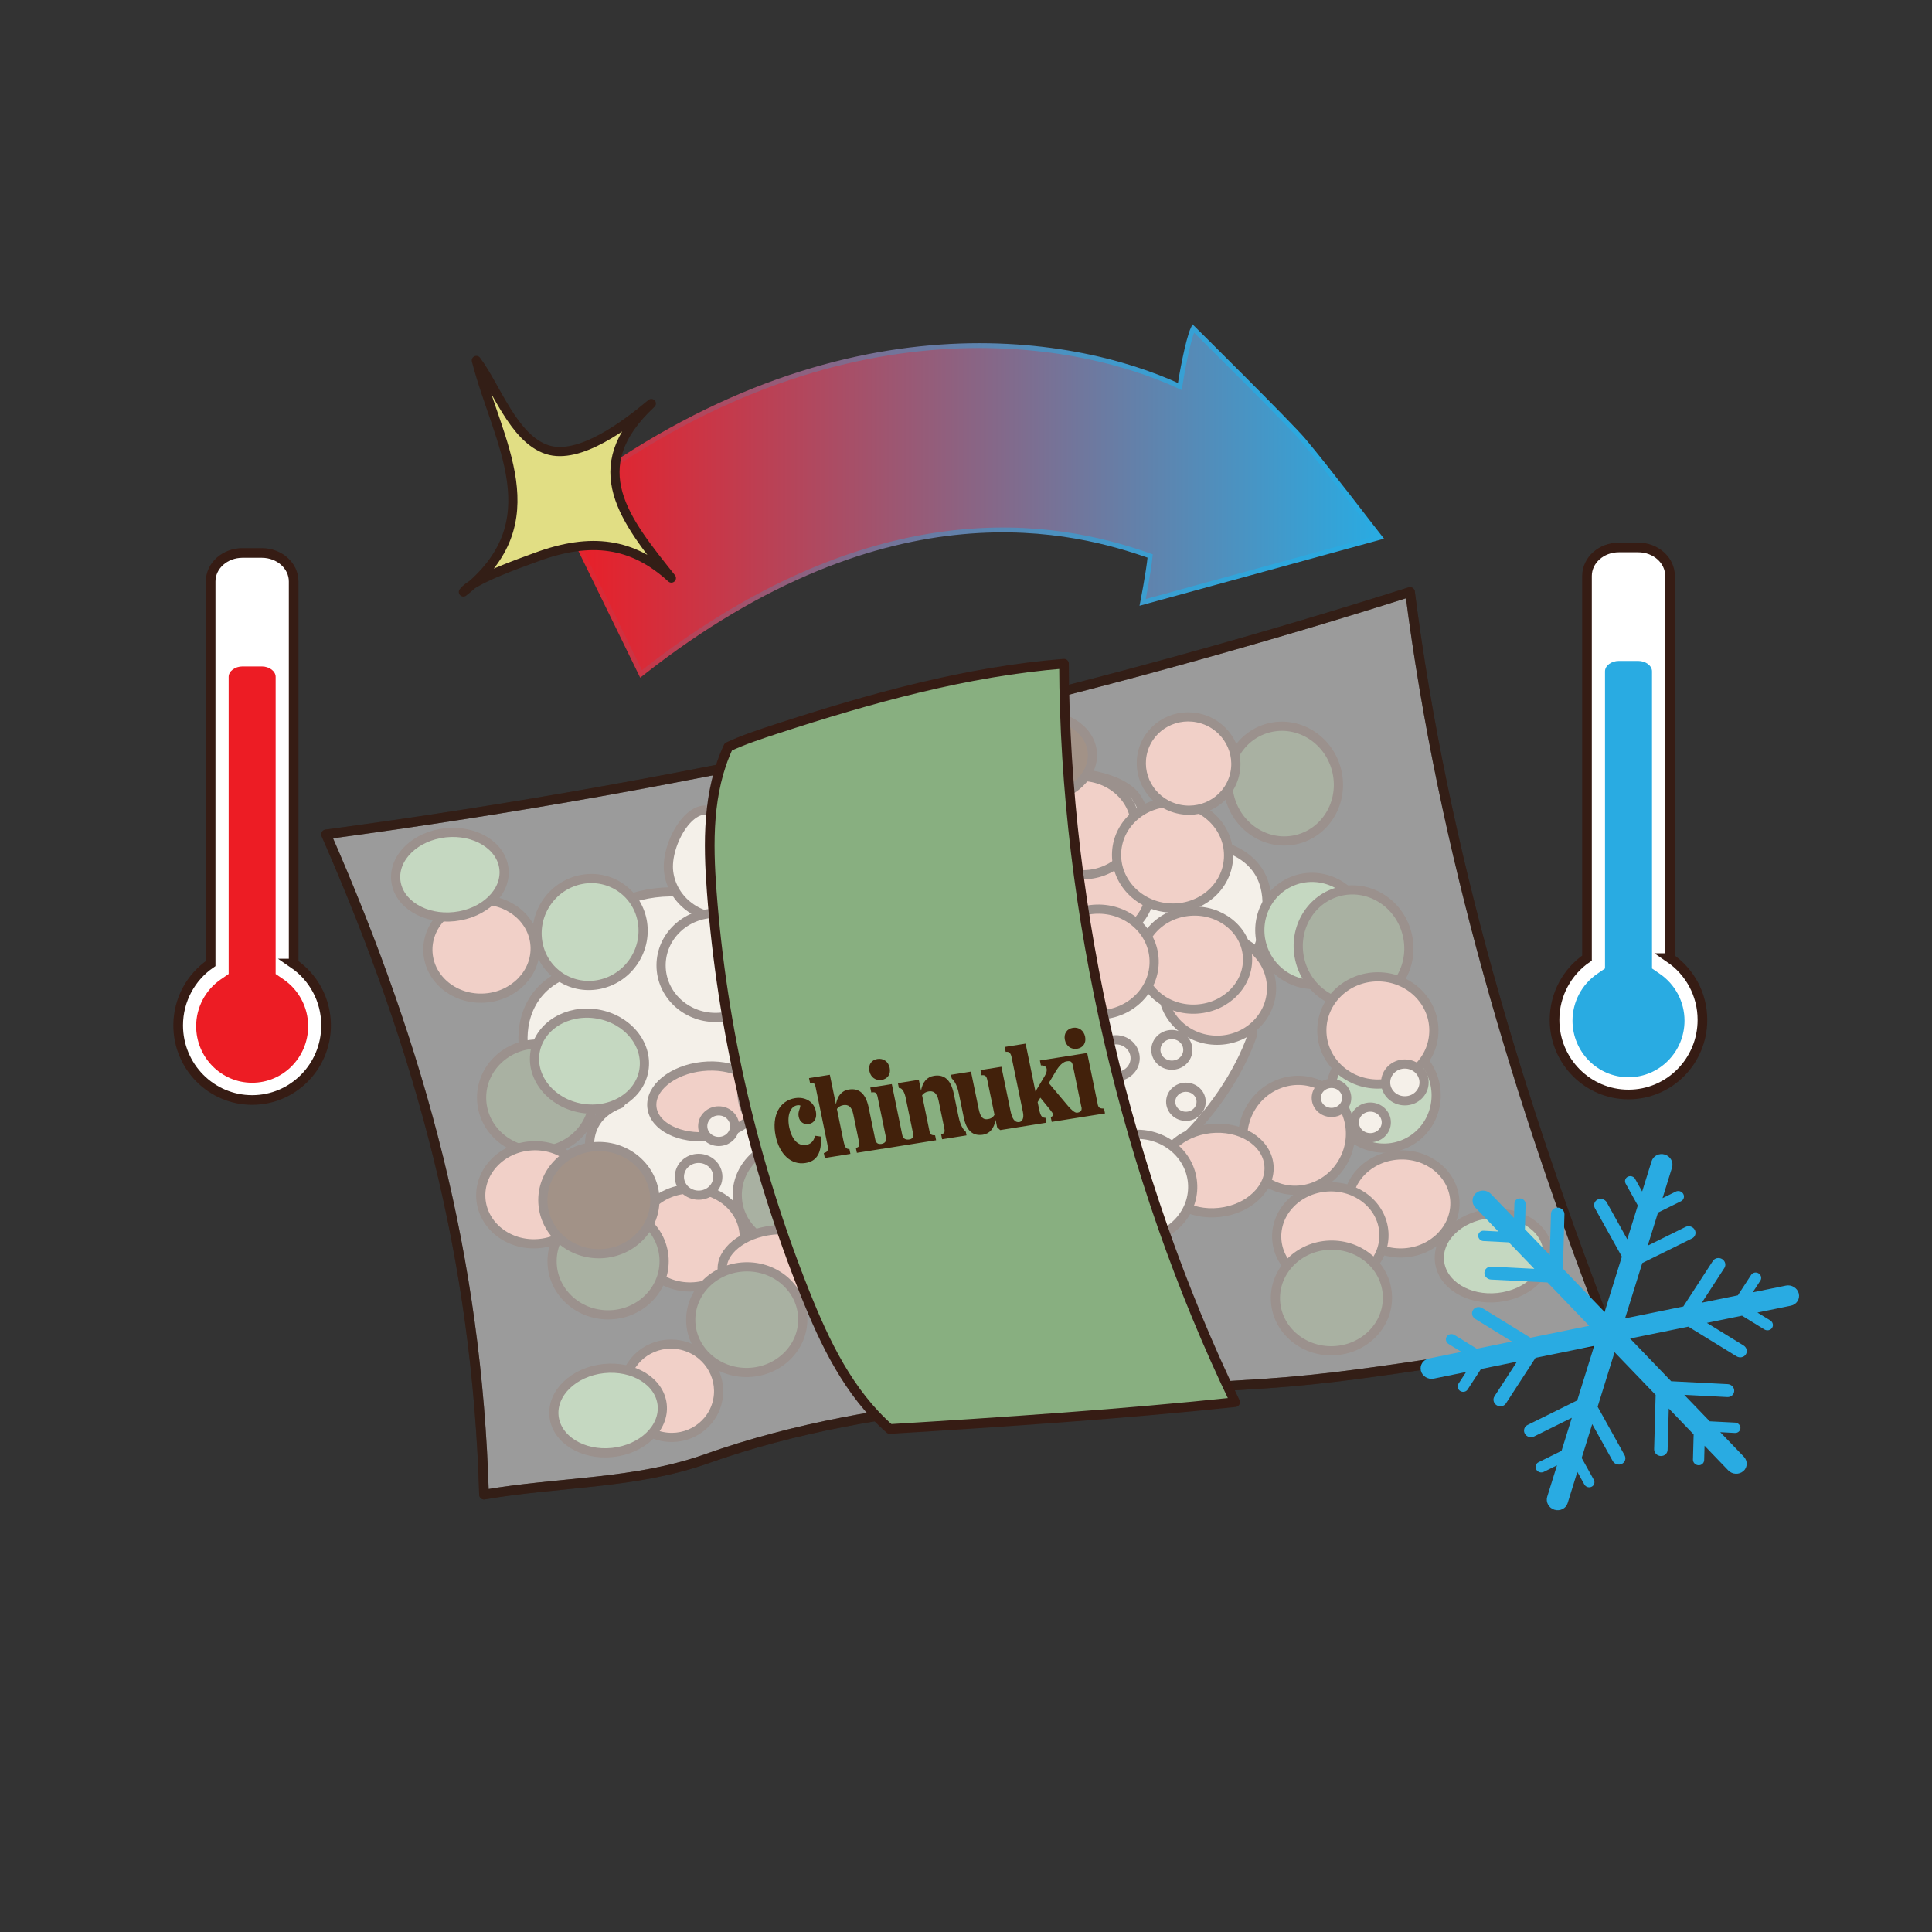 <svg viewBox="0 0 400 400" xmlns:xlink="http://www.w3.org/1999/xlink" height="400" width="400" xmlns="http://www.w3.org/2000/svg" data-name="Layer 1" id="Layer_1"><rect x="0" y="0" width="400" height="400" fill="#333333" stroke="none"/>
  <defs>
    <style>
      .cls-1, .cls-2 {
        fill: #88af80;
      }

      .cls-1, .cls-2, .cls-3, .cls-4, .cls-5, .cls-6, .cls-7, .cls-8, .cls-9, .cls-10, .cls-11, .cls-12, .cls-13, .cls-14, .cls-15 {
        stroke-linecap: round;
        stroke-linejoin: round;
      }

      .cls-1, .cls-3, .cls-9, .cls-16 {
        stroke-width: 2px;
      }

      .cls-1, .cls-16 {
        stroke: #361c14;
      }

      .cls-17 {
        fill: #ed1c24;
      }

      .cls-17, .cls-18, .cls-19 {
        stroke-width: 0px;
      }

      .cls-2, .cls-3, .cls-4, .cls-5, .cls-6, .cls-7, .cls-8, .cls-9, .cls-10, .cls-11, .cls-12, .cls-13, .cls-14, .cls-15 {
        stroke: #331e16;
      }

      .cls-2, .cls-5, .cls-8, .cls-10, .cls-12 {
        stroke-width: 1.9px;
      }

      .cls-3 {
        fill: none;
      }

      .cls-18 {
        fill: #29abe2;
      }

      .cls-4, .cls-6, .cls-7, .cls-11, .cls-13, .cls-14, .cls-15 {
        stroke-width: 1.9px;
      }

      .cls-4, .cls-10 {
        fill: #4f5f41;
      }

      .cls-5, .cls-15 {
        fill: #e8e0d3;
      }

      .cls-6, .cls-8, .cls-19 {
        fill: #42210b;
      }

      .cls-7 {
        fill: #ebe1d2;
      }

      .cls-9 {
        opacity: .51;
      }

      .cls-9, .cls-16 {
        fill: #fff;
      }

      .cls-11 {
        fill: #8c6239;
      }

      .cls-12, .cls-13 {
        fill: #e39f8f;
      }

      .cls-14 {
        fill: #e1de84;
      }

      .cls-20 {
        fill: url(#linear-gradient);
        stroke: url(#linear-gradient-2);
      }

      .cls-20, .cls-16 {
        stroke-miterlimit: 10;
      }
    </style>
    <linearGradient gradientUnits="userSpaceOnUse" y2="103.76" x2="285.69" y1="103.76" x1="115.64" id="linear-gradient">
      <stop stop-color="#ed1c24" offset="0"></stop>
      <stop stop-color="#29abe2" offset="1"></stop>
    </linearGradient>
    <linearGradient gradientUnits="userSpaceOnUse" y2="103.72" x2="286.55" y1="103.72" x1="115.01" id="linear-gradient-2">
      <stop stop-color="#ed1c24" offset="0"></stop>
      <stop stop-color="#c33a4c" offset=".12"></stop>
      <stop stop-color="#945c79" offset=".27"></stop>
      <stop stop-color="#6d789f" offset=".43"></stop>
      <stop stop-color="#4f8ebc" offset=".58"></stop>
      <stop stop-color="#3a9ed1" offset=".72"></stop>
      <stop stop-color="#2da7dd" offset=".87"></stop>
      <stop stop-color="#29abe2" offset="1"></stop>
    </linearGradient>
  </defs>
  <g>
    <g>
      <g>
        <g id="meal">
          <g>
            <path d="M256.02,205.97c4.05-7.33,12.9-24.92-2-30.47-10.6-3.95-16.79-.76-23.22,5.89,5.17-7.13,8.02-10.87,4.51-16.24-2.72-4.15-12.68-6.25-19.02-4.4-5.28,1.54-7.3,6.37-10.69,9.24,3.03-4.61,5.28-11.16,3.68-16.47-2.35-7.77-14.03-10.92-23.07-8.84-18.77,4.33-26.91,14.16-16.43,25.52-16.11,2.44-15.5,17.12-16.72,20.97-6.58-12.22-37.25-6.25-32.46,9.44-11.04,2.2-12.88,11.13-12.2,16.26,1.11,8.31,10.88,11.79,20.05,11.61-10.93,4.05-6.29,17.54,2.22,21.75,10.89,5.4,19.01,1.66,27.87-3.47,4.79,4.25,8.69,7.43,16.18,8.26,6.3.7,11.55-.37,16.87-2.82,2.65-1.22,5.05-2.74,7.16-4.45.64-.53,2.32-2.79,3.08-2.95,2.35-.51,6.65,2.8,9.66,3.28,24.35,3.83,42.66-19.03,47.72-33.55.77-2.13-3.91-9.55-3.2-8.56Z" class="cls-15"></path>
            <ellipse transform="translate(-56.62 136.39) rotate(-25.61)" ry="11.13" rx="10.92" cy="192.77" cx="271.79" class="cls-2"></ellipse>
            <ellipse transform="translate(-33.5 76.21) rotate(-15.37)" ry="11.91" rx="11.42" cy="162.24" cx="265.65" class="cls-10"></ellipse>
            <ellipse transform="translate(-100.71 336.47) rotate(-73.44)" ry="9.8" rx="9.65" cy="235.74" cx="175.19" class="cls-12"></ellipse>
            <ellipse transform="translate(-15.98 12.76) rotate(-3.8)" ry="10.15" rx="11.11" cy="246.95" cx="184.08" class="cls-12"></ellipse>
            <ellipse transform="translate(-50.1 63.5) rotate(-15.54)" ry="10.01" rx="9.6" cy="215.36" cx="207.68" class="cls-2"></ellipse>
            <ellipse transform="translate(-23.01 24.14) rotate(-6.16)" ry="8.73" rx="11.26" cy="225.92" cx="212.8" class="cls-2"></ellipse>
            <ellipse transform="translate(-23.73 17.09) rotate(-6.19)" ry="7.27" rx="11.26" cy="228.03" cx="146.16" class="cls-13"></ellipse>
            <ellipse ry="11.1" rx="11.6" cy="227.25" cx="111.31" class="cls-4"></ellipse>
            <ellipse transform="translate(-7.82 5.38) rotate(-1.83)" ry="10.94" rx="11.6" cy="247.35" cx="164.24" class="cls-10"></ellipse>
          </g>
        </g>
        <g data-name="meal" id="meal-2">
          <g>
            <ellipse transform="translate(-69.83 146.02) rotate(-25.61)" ry="11.13" rx="10.92" cy="226.65" cx="286.38" class="cls-2"></ellipse>
            <ellipse transform="translate(-41.96 81.29) rotate(-15.37)" ry="11.91" rx="11.42" cy="196.12" cx="280.24" class="cls-10"></ellipse>
            <ellipse transform="translate(-122.76 374.68) rotate(-73.44)" ry="9.8" rx="9.65" cy="269.63" cx="189.77" class="cls-12"></ellipse>
            <ellipse transform="translate(-176.62 339.11) rotate(-73.44)" ry="9.8" rx="9.65" cy="287.94" cx="139" class="cls-12"></ellipse>
            <ellipse transform="translate(-15.9 19.8) rotate(-3.8)" ry="10.15" rx="11.11" cy="249.24" cx="290.14" class="cls-12"></ellipse>
            <ellipse transform="translate(-12.82 7.05) rotate(-3.8)" ry="10.15" rx="11.11" cy="196.5" cx="99.71" class="cls-12"></ellipse>
            <ellipse transform="translate(-16.69 10.05) rotate(-3.8)" ry="10.15" rx="11.11" cy="256.29" cx="143.01" class="cls-12"></ellipse>
            <ellipse transform="translate(-16.17 7.89) rotate(-3.8)" ry="10.15" rx="11.11" cy="247.35" cx="110.66" class="cls-12"></ellipse>
            <ellipse transform="translate(-16.37 18.84) rotate(-3.8)" ry="10.15" rx="11.11" cy="255.85" cx="275.45" class="cls-12"></ellipse>
            <ellipse transform="translate(-58.64 68.65) rotate(-15.54)" ry="10.01" rx="9.6" cy="249.24" cx="222.26" class="cls-2"></ellipse>
            <ellipse transform="translate(-26.11 34.68) rotate(-6.16)" ry="8.73" rx="11.26" cy="259.96" cx="309.23" class="cls-2"></ellipse>
            <ellipse transform="translate(-18.89 11.04) rotate(-6.16)" ry="8.73" rx="11.26" cy="181.1" cx="93.14" class="cls-2"></ellipse>
            <ellipse transform="translate(-30.61 15.19) rotate(-6.16)" ry="8.73" rx="11.26" cy="292.04" cx="125.9" class="cls-2"></ellipse>
            <ellipse transform="translate(-27.3 18.86) rotate(-6.19)" ry="7.27" rx="11.26" cy="261.91" cx="160.74" class="cls-13"></ellipse>
            <ellipse ry="11.1" rx="11.6" cy="261.13" cx="125.9" class="cls-4"></ellipse>
            <ellipse transform="translate(-8.45 8.95) rotate(-1.83)" ry="10.94" rx="11.6" cy="268.72" cx="275.67" class="cls-10"></ellipse>
            <ellipse transform="translate(-8.65 5.08) rotate(-1.83)" ry="10.94" rx="11.6" cy="273.22" cx="154.61" class="cls-10"></ellipse>
          </g>
        </g>
        <g data-name="meal" id="meal-3">
          <g>
            <ellipse transform="translate(-105.86 179.93) rotate(-54.39)" ry="10.88" rx="11.17" cy="192.98" cx="122.18" class="cls-2"></ellipse>
            <ellipse transform="translate(-114.8 303.68) rotate(-80.47)" ry="11.42" rx="9.89" cy="219.67" cx="122.04" class="cls-2"></ellipse>
            <ellipse transform="translate(-65.39 361.03) rotate(-61.88)" ry="11.06" rx="11.47" cy="235.06" cx="268.45" class="cls-12"></ellipse>
            <ellipse transform="translate(-51.73 96.64) rotate(-21.53)" ry="9.63" rx="9.83" cy="184.37" cx="228.33" class="cls-12"></ellipse>
            <ellipse transform="translate(29.03 374.35) rotate(-83.56)" ry="11.1" rx="10.16" cy="170.93" cx="224.01" class="cls-12"></ellipse>
            <ellipse transform="translate(-64.32 285.27) rotate(-65.29)" ry="9.58" rx="10.03" cy="192.84" cx="190.5" class="cls-2"></ellipse>
            <ellipse transform="translate(-23.12 334.71) rotate(-79.55)" ry="11.25" rx="8.74" cy="181.24" cx="189.48" class="cls-2"></ellipse>
            <ellipse ry="10.78" rx="11.27" cy="204.59" cx="251.99" class="cls-13"></ellipse>
            <ellipse ry="11.1" rx="11.6" cy="213.34" cx="285.27" class="cls-13"></ellipse>
            <ellipse transform="translate(52.95 410.01) rotate(-86.93)" ry="11.6" rx="10.95" cy="177.07" cx="242.79" class="cls-12"></ellipse>
            <ellipse ry="3.01" rx="3.15" cy="236.05" cx="160.01" class="cls-7"></ellipse>
            <ellipse ry="3.81" rx="3.98" cy="243.64" cx="144.64" class="cls-7"></ellipse>
            <ellipse ry="3.17" rx="3.31" cy="233.16" cx="148.8" class="cls-7"></ellipse>
            <ellipse ry="2.7" rx="2.82" cy="251.83" cx="132.02" class="cls-7"></ellipse>
          </g>
        </g>
        <ellipse ry="3.01" rx="3.15" cy="198.31" cx="176.77" class="cls-7"></ellipse>
        <ellipse ry="3.81" rx="3.98" cy="205.9" cx="161.41" class="cls-7"></ellipse>
        <ellipse ry="3.17" rx="3.31" cy="195.42" cx="165.56" class="cls-7"></ellipse>
        <ellipse ry="3.01" rx="3.15" cy="228.11" cx="245.53" class="cls-7"></ellipse>
        <ellipse ry="3.81" rx="3.98" cy="219.08" cx="231.04" class="cls-7"></ellipse>
        <ellipse ry="3.17" rx="3.31" cy="217.36" cx="242.62" class="cls-7"></ellipse>
        <ellipse transform="translate(-24.55 28.38) rotate(-6.16)" ry="8.73" rx="11.26" cy="242.35" cx="251.51" class="cls-12"></ellipse>
        <ellipse transform="translate(-24.56 21.84) rotate(-6.16)" ry="8.73" rx="11.26" cy="239.19" cx="190.65" class="cls-8"></ellipse>
        <ellipse transform="translate(-15.58 23.97) rotate(-6.16)" ry="8.73" rx="11.26" cy="156.82" cx="214.94" class="cls-8"></ellipse>
        <path d="M217.42,229.22c6.65,5.13,11.79,3.49,12.54,9.4.75,5.91-3.65,11.28-9.83,12-6.18.72-11.79-3.49-12.54-9.4-.75-5.91,4.98-15.74,9.83-12Z" class="cls-15"></path>
        <path d="M148.27,168.54c6.65,5.13,11.79,3.49,12.54,9.4.75,5.91-3.65,11.28-9.83,12-6.18.72-11.79-3.49-12.54-9.4-.75-5.91,4.98-15.74,9.83-12Z" class="cls-15"></path>
        <ellipse ry="11.1" rx="11.6" cy="247.93" cx="203.45" class="cls-6"></ellipse>
        <ellipse ry="11.1" rx="11.6" cy="248.47" cx="123.99" class="cls-6"></ellipse>
        <ellipse transform="translate(-7.74 7.65) rotate(-1.83)" ry="10.94" rx="11.6" cy="245.77" cx="235.35" class="cls-5"></ellipse>
        <ellipse ry="3.01" rx="3.15" cy="227.31" cx="275.67" class="cls-7"></ellipse>
        <ellipse ry="3.81" rx="3.98" cy="224.1" cx="290.86" class="cls-7"></ellipse>
        <ellipse ry="3.17" rx="3.31" cy="232.38" cx="283.71" class="cls-7"></ellipse>
        <ellipse transform="translate(24.42 348.91) rotate(-73.44)" ry="9.8" rx="9.65" cy="158.08" cx="246.09" class="cls-12"></ellipse>
        <ellipse transform="translate(-12.64 16.84) rotate(-3.8)" ry="10.15" rx="11.11" cy="198.76" cx="247.2" class="cls-12"></ellipse>
        <ellipse ry="10.78" rx="11.27" cy="188.84" cx="206.98" class="cls-13"></ellipse>
        <ellipse transform="translate(-6.25 7.37) rotate(-1.83)" ry="10.94" rx="11.6" cy="199.16" cx="227.36" class="cls-12"></ellipse>
        <ellipse transform="translate(-61.87 339.78) rotate(-73.44)" ry="9.8" rx="9.65" cy="211.36" cx="196.82" class="cls-12"></ellipse>
        <ellipse ry="10.78" rx="11.27" cy="167.62" cx="190.35" class="cls-11"></ellipse>
        <ellipse ry="10.78" rx="11.27" cy="182.57" cx="174.57" class="cls-11"></ellipse>
        <ellipse transform="translate(-75.33 321.17) rotate(-73.44)" ry="9.8" rx="9.65" cy="211.08" cx="177.62" class="cls-12"></ellipse>
        <ellipse transform="translate(-14.34 12.87) rotate(-3.8)" ry="10.15" rx="11.11" cy="222.28" cx="186.51" class="cls-12"></ellipse>
        <ellipse ry="10.78" rx="11.27" cy="199.87" cx="148.14" class="cls-15"></ellipse>
        <ellipse transform="translate(-7.14 5.4) rotate(-1.83)" ry="10.94" rx="11.6" cy="225.89" cx="165.21" class="cls-12"></ellipse>
      </g>
      <g>
        <path d="M100.21,309.45c15.59-2.7,31.2-2.16,46.05-7.42,36.7-13.02,77.12-12.96,116.16-15.61,24.13-1.64,47.25-7.08,71.38-8.72v.14c-19.52-49.99-35.13-102.29-41.87-155.28-73.02,23.15-148.24,39.97-224.42,50.19h0c19.8,45.18,31.27,87.72,32.7,136.69Z" class="cls-9"></path>
        <path d="M100.21,309.45c15.59-2.7,31.2-2.16,46.05-7.42,36.7-13.02,77.12-12.96,116.16-15.61,24.13-1.64,47.25-7.08,71.38-8.72v.14c-19.52-49.99-35.13-102.29-41.87-155.28-73.02,23.15-148.24,39.97-224.42,50.19h0c19.8,45.18,31.27,87.72,32.7,136.69Z" class="cls-3"></path>
        <path d="M184.21,295.86c-8.49-7.45-13.44-17.83-17.55-28.12-10.63-26.59-17.16-54.69-19.3-83.08-.77-10.15-.9-20.74,3.43-30.04,3.21-1.5,6.59-2.6,9.97-3.71,19.22-6.27,39.29-11.9,59.53-13.5.15,51.45,12.9,106.18,35.43,152.9-23.4,2.47-48.01,4.11-71.5,5.55Z" class="cls-1"></path>
      </g>
    </g>
    <path d="M199.76,234.16c-.06-.06-.12-.13-.17-.2-.4-.5-.72-1.18-.95-2.02-.06-.23-.12-.47-.18-.72l-.97-4.7c-.34-1.66-.92-2.77-1.76-3.35-.64-.44-1.42-.59-2.36-.44-1.45.23-2.36,1.28-2.68,3.07l-.46-2.24-4.33.69.21,1.02c.76-.12,1.23,1.16,1.4,2.01l1.54,7.43c.17.83-.31,1.13-.8,1.2-.64.1-1.28-.1-1.44-.9l-2.17-10.56-4.46.71.21,1.02c.14-.03.26-.04.36-.04.53-.02.76.18.91.79.01.04.03.09.04.15v.02s1.74,8.45,1.74,8.45c.17.8-.35,1.19-.99,1.29h-.12c-.46.05-.95-.12-1.11-.88l-1.39-6.75c-.61-2.8-1.95-3.98-4.09-3.64-1.45.23-2.35,1.28-2.67,3.07l-1.26-6.12-4.31.69.21,1.01c.75-.12,1,.06,1.17.92l2.36,11.45c.33,1.62.21,1.84-.68,2.15l.21,1.01,5.3-.85-.21-1.01c-.65,0-.93-.21-1.26-1.84l-1.33-6.45c.33-.44.76-.7,1.35-.8.96-.15,1.71.27,2.04,1.87l1.18,5.71c.18.88.04,1.1-.64,1.29l.21,1.01,5.11-.81h.08s11.21-1.8,11.21-1.8l-.21-1.02c-.77.01-1.03-.17-1.17-.89l-1.52-7.4c.34-.44.77-.71,1.36-.8.95-.15,1.71.27,2.05,1.88l1.18,5.72c.18.88.04,1.1-.65,1.29l.21,1.02,5.05-.8-.15-.75c-.06-.05-.11-.11-.17-.17ZM166.83,237.04c-1.66.26-2.92-1.22-3.42-3.62-.53-2.56.25-4.36,1.65-4.58.28-.05.5-.02.65.04-.07.81-.56,1.28-.35,2.34.22,1.07,1.04,1.65,2.09,1.49,1.16-.18,1.75-1.24,1.46-2.65-.41-2-2.23-3.03-4.3-2.7-3.15.5-4.9,3.56-4.02,7.83.79,3.81,3.22,6.07,6.17,5.6,2.41-.38,3.35-2.13,3.23-5.47l-1.27-.18c-.18,1.07-.82,1.75-1.9,1.93ZM181.65,219.25c-1.24.2-1.92,1.22-1.65,2.5.26,1.29,1.3,2.03,2.55,1.83,1.24-.2,1.92-1.22,1.65-2.5s-1.3-2.03-2.54-1.83ZM227.26,228.56l-2.17-10.55-9.79,1.55.21,1.02c.66-.02,1.09.24,1.19.7.08.37-.04.86-.39,1.47l-1.93,3.23-2.04-9.91-4.33.69.21,1.02c.75-.12,1.05.29,1.23,1.15l2.33,11.29c.4,1.93-.7,2.08-.7,2.08-1.06.17-1.55-.75-1.89-2.41l-1.86-9.03-4.33.69.22,1.07c.76-.1,1.03.19,1.2,1.02l1.48,7.16c-.34.58-.8.82-1.34.9-1.06.17-1.58-.41-1.93-2.09l-1.6-7.75-4.14.66.15.74c.12.11.23.23.34.37.4.5.72,1.17.96,2.02.06.23.12.47.17.72l1.06,5.14c.08.4.19.79.34,1.17.18.49.41.89.67,1.22.12.16.26.3.4.42.65.57,1.49.77,2.54.61,1.37-.22,2.28-1.27,2.61-3.07l.31,1.52.64.59,9.57-1.53-.21-1.02c-.67,0-.99-.23-1.3-1.75l-.31-1.49.56-.92,2.08,2.57c.36.44.52.69.55.88.05.24-.12.46-.48.55l.21,1.01,11.03-1.75-.21-1.02c-.85.03-1.15-.12-1.32-.92ZM223.89,229.1c.17.8-.1,1.15-.86,1.27-.54.09-1.35-.75-1.88-1.36l-4.01-4.77,1.03-1.74c.27-.46.51-.86.75-1.21.05-.07.1-.14.14-.2.1-.14.2-.26.29-.37.05-.06.1-.11.15-.16.06-.07.13-.13.2-.2.09-.08.18-.16.28-.23.09-.07.18-.13.27-.18.07-.04.13-.07.19-.1.12-.06.25-.09.38-.11.86-.14,1.13.04,1.31.9l1.74,8.47ZM222.12,212.8c-1.24.2-1.92,1.22-1.65,2.5.26,1.28,1.3,2.03,2.54,1.83,1.24-.2,1.92-1.22,1.65-2.5s-1.3-2.03-2.54-1.83Z" class="cls-19"></path>
  </g>
  <g>
    <path d="M60.8,199.5v-79.12c0-3.26-2.95-5.9-6.59-5.9h-4.01c-3.64,0-6.59,2.64-6.59,5.9v79.12c-4.06,2.78-6.72,7.48-6.72,12.79,0,8.54,6.85,15.45,15.31,15.45s15.31-6.91,15.31-15.45c0-5.31-2.66-10.01-6.72-12.79Z" class="cls-16"></path>
    <path d="M52.2,224.17c-6.39,0-11.59-5.25-11.59-11.71,0-3.87,1.91-7.5,5.1-9.69l1.63-1.12v-61.52c0-1.17,1.31-2.15,2.86-2.15h4.01c1.55,0,2.86.98,2.86,2.15v61.52l1.63,1.12c3.19,2.19,5.1,5.81,5.1,9.69,0,6.45-5.2,11.71-11.59,11.71" class="cls-17"></path>
  </g>
  <g>
    <path d="M345.76,198.36v-79.12c0-3.26-2.95-5.9-6.59-5.9h-4.01c-3.64,0-6.59,2.64-6.59,5.9v79.12c-4.06,2.78-6.72,7.48-6.72,12.79,0,8.54,6.85,15.45,15.31,15.45s15.31-6.91,15.31-15.45c0-5.31-2.66-10.01-6.72-12.79Z" class="cls-16"></path>
    <path d="M337.16,223.03c-6.39,0-11.59-5.25-11.59-11.71,0-3.87,1.91-7.5,5.1-9.69l1.63-1.12v-61.52c0-1.17,1.31-2.15,2.86-2.15h4.01c1.55,0,2.86.98,2.86,2.15v61.52l1.63,1.12c3.19,2.19,5.1,5.81,5.1,9.69,0,6.45-5.2,11.71-11.59,11.71" class="cls-18"></path>
  </g>
  <path d="M360.93,304.58c-.88.78-2.29.71-3.12-.16l-4.9-5.1-.08,2.99c-.02.61-.55,1.09-1.19,1.05-.64-.03-1.14-.56-1.13-1.17l.14-5.21-5.15-5.36-.24,8.56c-.02.74-.66,1.31-1.43,1.27h0c-.77-.04-1.38-.67-1.36-1.41l.31-11.24-8.5-8.84-3.51,11.29,5.58,10.03c.37.66.11,1.47-.56,1.8-.67.33-1.52.07-1.89-.59l-4.25-7.64-2.18,7,2.51,4.52c.29.53.09,1.18-.45,1.44-.54.27-1.22.06-1.51-.47l-1.45-2.6-2.01,6.47c-.35,1.11-1.58,1.72-2.74,1.36s-1.83-1.57-1.49-2.68l2.03-6.51-2.73,1.35c-.56.28-1.27.06-1.57-.49-.3-.55-.09-1.22.47-1.5l4.77-2.36,2.13-6.84-7.84,3.88c-.67.33-1.52.07-1.89-.59h0c-.37-.66-.11-1.47.56-1.8l10.29-5.09,3.51-11.29-12.15,2.48-6.12,9.43c-.4.62-1.26.79-1.92.39h0c-.65-.4-.86-1.24-.46-1.85l4.66-7.18-7.45,1.52-2.76,4.24c-.32.5-1.01.64-1.54.31-.52-.32-.69-.99-.37-1.49l1.59-2.44-6.7,1.37c-1.18.24-2.38-.5-2.66-1.64-.28-1.14.45-2.27,1.63-2.52l6.75-1.38-2.65-1.63c-.54-.33-.72-1.03-.38-1.54.33-.51,1.05-.66,1.59-.33l4.63,2.85,7.28-1.49-7.6-4.68c-.65-.4-.86-1.24-.46-1.85.4-.62,1.26-.79,1.92-.39l9.98,6.14,12.15-2.48-8.63-8.97-11.7-.6c-.77-.04-1.38-.67-1.36-1.41s.66-1.31,1.43-1.27l8.91.46-5.27-5.48-5.27-.27c-.61-.03-1.1-.54-1.09-1.13.02-.59.53-1.05,1.15-1.01l3.03.16-4.74-4.93c-.84-.87-.8-2.22.08-3,.88-.78,2.29-.71,3.12.16l4.78,4.96.08-2.99c.02-.61.55-1.09,1.19-1.05.64.03,1.15.56,1.13,1.17l-.14,5.21,5.15,5.35.24-8.56c.02-.74.66-1.31,1.43-1.27.77.04,1.38.67,1.36,1.41l-.31,11.24,8.63,8.97,3.57-11.46-5.58-10.03c-.37-.66-.11-1.47.56-1.8h0c.67-.33,1.52-.07,1.89.59l4.25,7.64,2.18-7-2.51-4.52c-.29-.53-.09-1.18.45-1.44s1.22-.06,1.51.47l1.45,2.6,1.96-6.29c.35-1.11,1.58-1.72,2.74-1.36,1.16.36,1.83,1.57,1.49,2.68l-1.97,6.34,2.73-1.35c.56-.28,1.27-.06,1.57.49.3.55.09,1.22-.47,1.5l-4.77,2.36-2.13,6.84,7.84-3.88c.67-.33,1.52-.07,1.89.59.37.66.11,1.47-.56,1.8l-10.29,5.09-3.57,11.46,12.06-2.46,6.12-9.43c.4-.62,1.26-.79,1.92-.39.65.4.86,1.24.46,1.85l-4.66,7.18,7.45-1.52,2.76-4.24c.32-.49,1.01-.64,1.54-.31.52.32.69.99.37,1.49l-1.59,2.44,6.88-1.4c1.18-.24,2.38.5,2.66,1.64.28,1.14-.45,2.27-1.63,2.52l-6.93,1.42,2.65,1.63c.54.33.72,1.03.38,1.54-.33.51-1.05.66-1.59.33l-4.63-2.85-7.28,1.49,7.6,4.68c.65.4.86,1.24.46,1.85h0c-.4.62-1.26.79-1.92.39l-9.98-6.14-12.06,2.46,8.5,8.84,11.7.6c.77.04,1.38.67,1.36,1.41-.02.74-.66,1.31-1.43,1.27l-8.91-.46,5.27,5.48,5.27.27c.61.03,1.1.54,1.09,1.13-.02.59-.53,1.05-1.15,1.01l-3.03-.16,4.87,5.06c.84.87.8,2.22-.08,3Z" class="cls-18"></path>
  <path d="M115.64,104.52c56.03-43.7,106.36-34.85,128.63-24.5.25-1.71,1.6-9.53,2.77-12.03,0,0,19.98,19.79,22.77,23.1,5.06,6.02,14.43,18.34,15.88,20.16l-49.12,13.47s1.19-6,1.56-9.61c-14.71-5.17-53.73-16.32-105.41,24.42h0s-17.08-35.01-17.08-35.01h0Z" class="cls-20"></path>
  <path d="M95.94,122.56c18.62-14.57,7.03-30.93,2.68-47.93,4.05,5.35,7.61,16.14,14.65,18.46,6.68,2.19,16.32-5.13,21.58-9.54-14.41,13.37-5.37,24.19,4.15,36.13-8.03-7.36-16.67-8.49-27.91-4.36-3.65,1.34-13.39,4.75-15.14,7.24Z" class="cls-14"></path>
</svg>